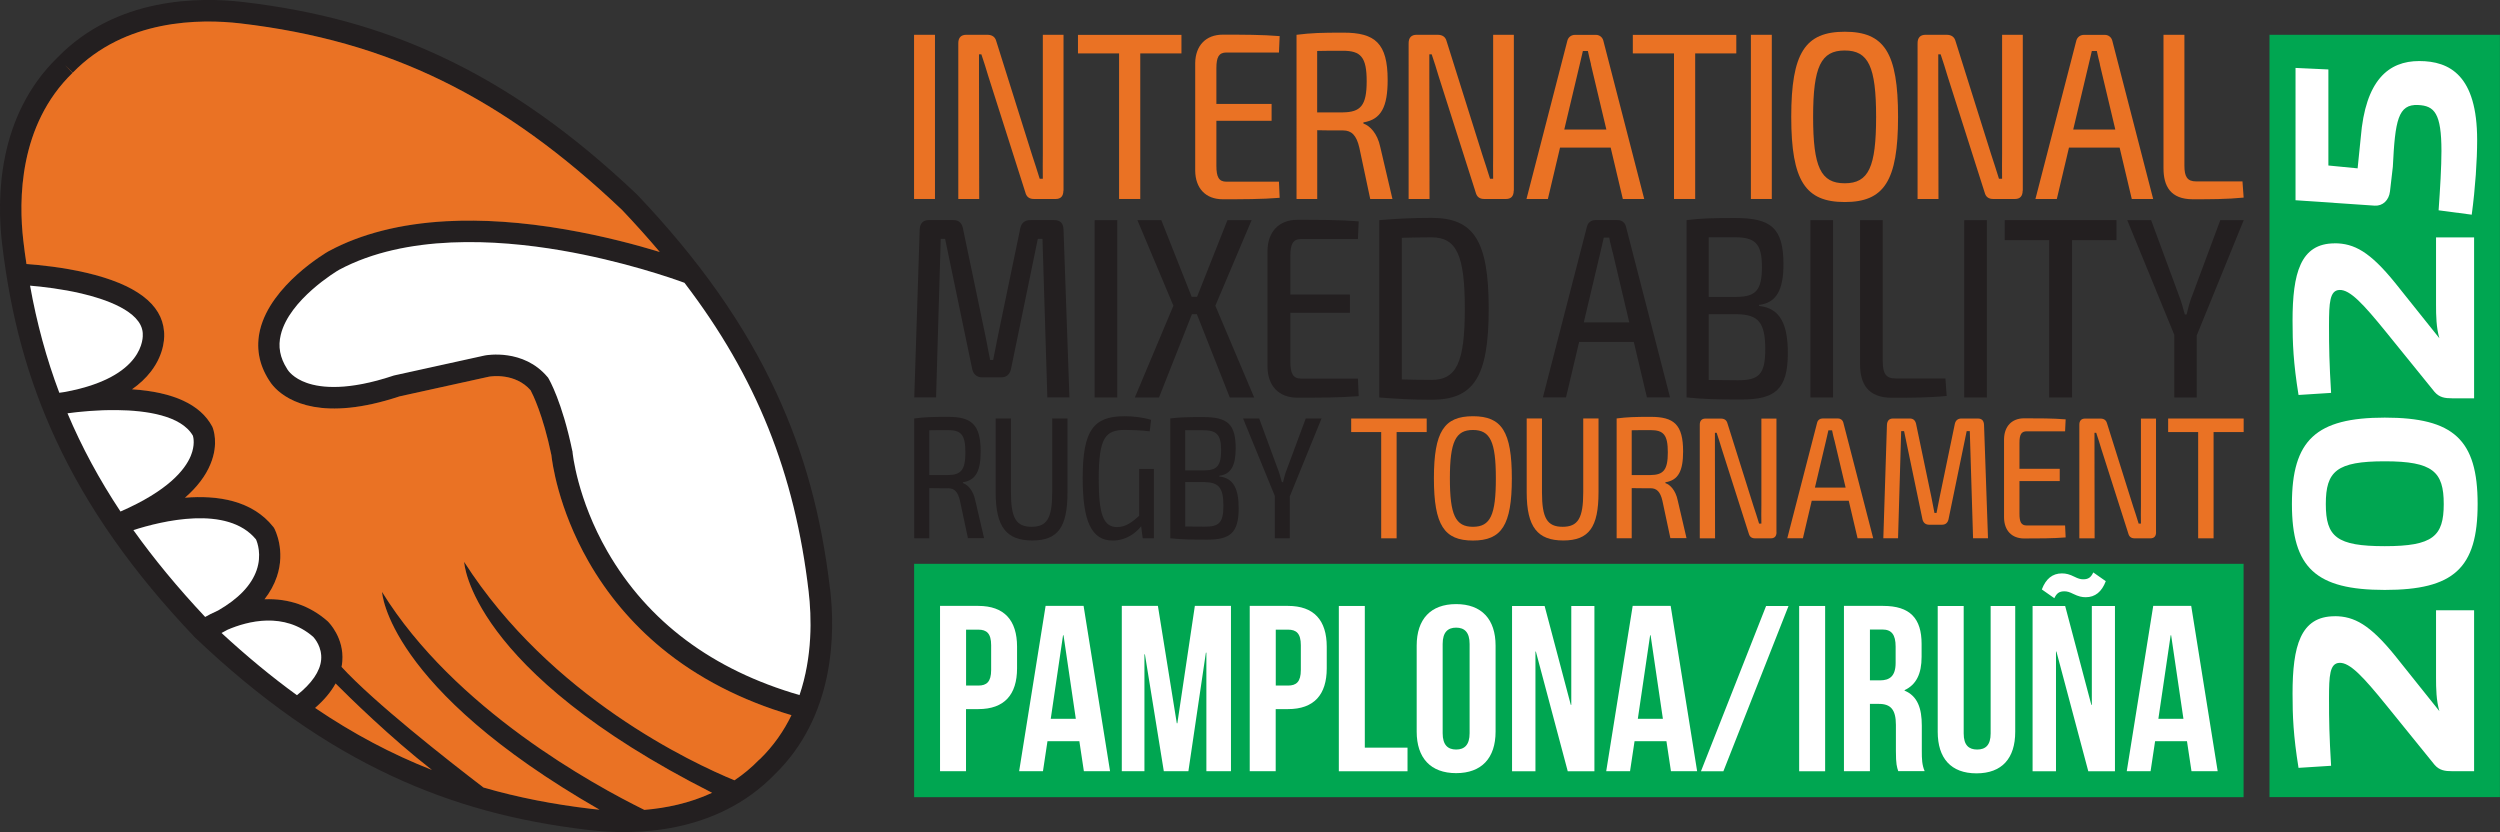 <?xml version="1.0" encoding="UTF-8"?>
<svg id="Layer_1" data-name="Layer 1" xmlns="http://www.w3.org/2000/svg" version="1.1" viewBox="0 0 359.96 119.81">
  <rect x="0" y="0" width="359.96" height="119.81" fill="#333333" stroke="none"/>
  <defs>
    <style>
      .cls-1, .cls-2 {
        fill: #ea7224;
      }

      .cls-1, .cls-2, .cls-3, .cls-4, .cls-5, .cls-6, .cls-7 {
        stroke-width: 0px;
      }

      .cls-1, .cls-4, .cls-5 {
        fill-rule: evenodd;
      }

      .cls-3, .cls-4 {
        fill: #231f20;
      }

      .cls-5, .cls-6 {
        fill: #fff;
      }

      .cls-7 {
        fill: #00a651;
      }
    </style>
  </defs>
  <g>
    <path class="cls-2" d="M131.61,28.65V5.01h3.01v23.64h-3.01Z"/>
    <path class="cls-2" d="M153.11,27.45c0,.79-.38,1.2-1.1,1.2h-3.15c-.62,0-1.06-.27-1.23-.96l-5.34-16.75c-.27-.89-.65-2.16-.99-3.12h-.34v3.12l.03,17.71h-3.01V6.21c0-.79.41-1.2,1.13-1.2h3.05c.65,0,1.13.27,1.3.96l5.14,16.34c.31.96.75,2.26,1.1,3.43h.45c-.03-1.23,0-2.4,0-3.6V5.01h2.98v22.44Z"/>
    <path class="cls-2" d="M164.18,7.69v20.96h-3.05V7.69h-5.92v-2.67h14.9v2.67h-5.92Z"/>
    <path class="cls-2" d="M184.25,28.48c-2.5.21-5.41.21-8.19.21-2.47,0-3.94-1.58-3.97-4.11v-15.48c.03-2.54,1.54-4.11,3.97-4.11,2.77,0,5.69,0,8.19.21l-.1,2.36h-7.57c-1.1,0-1.44.69-1.44,2.26v5.14h7.95v2.43h-7.95v6.47c0,1.61.34,2.3,1.44,2.3h7.57l.1,2.33Z"/>
    <path class="cls-2" d="M197.29,28.65l-1.57-7.4c-.41-1.78-1.13-2.47-2.33-2.47-1.54,0-2.74,0-3.73-.03v9.9h-2.98V5.01c2.16-.27,3.6-.31,6.75-.31,4.55,0,6.37,1.51,6.37,6.82,0,3.84-.92,5.69-3.49,6.1v.17c.92.31,2.02,1.4,2.43,3.39l1.75,7.47h-3.19ZM193.35,16.18c2.57-.03,3.43-.99,3.43-4.49s-.86-4.38-3.43-4.38c-1.4,0-2.67,0-3.7.03v8.84h3.7Z"/>
    <path class="cls-2" d="M217.95,27.45c0,.79-.38,1.2-1.1,1.2h-3.15c-.62,0-1.06-.27-1.23-.96l-5.34-16.75c-.27-.89-.65-2.16-.99-3.12h-.34v3.12l.03,17.71h-3.01V6.21c0-.79.41-1.2,1.13-1.2h3.05c.65,0,1.13.27,1.3.96l5.14,16.34c.31.96.75,2.26,1.1,3.43h.45c-.03-1.23,0-2.4,0-3.6V5.01h2.98v22.44Z"/>
    <path class="cls-2" d="M224.62,21.25l-1.75,7.4h-3.08l5.89-22.81c.14-.51.58-.82,1.1-.82h3.01c.48,0,.92.31,1.06.82l5.89,22.81h-3.08l-1.75-7.4h-7.3ZM229.08,9.26c-.14-.62-.34-1.3-.45-1.92h-.72l-.45,1.92-2.23,9.39h6.06l-2.23-9.39Z"/>
    <path class="cls-2" d="M244.08,7.69v20.96h-3.05V7.69h-5.93v-2.67h14.9v2.67h-5.92Z"/>
    <path class="cls-2" d="M252.1,28.65V5.01h3.01v23.64h-3.01Z"/>
    <path class="cls-2" d="M273.29,16.83c0,9.25-2.02,12.26-7.67,12.26s-7.71-3.01-7.71-12.26,2.02-12.26,7.71-12.26,7.67,3.01,7.67,12.26ZM261.06,16.83c0,7.23,1.1,9.56,4.55,9.56s4.52-2.33,4.52-9.56-1.1-9.56-4.52-9.56-4.55,2.33-4.55,9.56Z"/>
    <path class="cls-2" d="M291.23,27.45c0,.79-.38,1.2-1.1,1.2h-3.15c-.62,0-1.06-.27-1.23-.96l-5.34-16.75c-.27-.89-.65-2.16-.99-3.12h-.34v3.12l.03,17.71h-3.01V6.21c0-.79.41-1.2,1.13-1.2h3.05c.65,0,1.13.27,1.3.96l5.14,16.34c.31.96.75,2.26,1.1,3.43h.45c-.03-1.23,0-2.4,0-3.6V5.01h2.98v22.44Z"/>
    <path class="cls-2" d="M297.9,21.25l-1.75,7.4h-3.08l5.89-22.81c.14-.51.58-.82,1.1-.82h3.01c.48,0,.92.31,1.06.82l5.89,22.81h-3.08l-1.75-7.4h-7.3ZM302.36,9.26c-.14-.62-.34-1.3-.45-1.92h-.72l-.45,1.92-2.23,9.39h6.06l-2.23-9.39Z"/>
    <path class="cls-2" d="M314.52,23.86c0,1.58.41,2.26,1.68,2.26h6.68l.17,2.33c-2.4.24-4.86.24-7.33.24-3.19,0-4.21-1.88-4.21-4.45V5.01h3.01v18.84Z"/>
    <path class="cls-3" d="M151.8,31.69c.89,0,1.3.48,1.33,1.37l.85,24.16h-3.18l-.7-22.83h-.67l-3.88,18.83c-.19.7-.63,1.11-1.37,1.11h-2.77c-.74,0-1.22-.41-1.41-1.11l-3.92-18.83h-.63l-.67,22.83h-3.14l.78-24.16c.04-.89.48-1.37,1.29-1.37h3.59c.7,0,1.15.37,1.33,1.11l3.26,15.58.67,3.44h.44c.26-1.18.44-2.29.7-3.52l3.22-15.5c.18-.74.67-1.11,1.41-1.11h3.48Z"/>
    <path class="cls-3" d="M157.61,57.23v-25.53h3.26v25.53h-3.26Z"/>
    <path class="cls-3" d="M171.62,45.24l-4.74,11.99h-3.48l5.55-13.21-5.18-12.32h3.44l4.37,11.03h.78l4.37-11.03h3.48l-5.22,12.32,5.59,13.21h-3.51l-4.74-11.99h-.7Z"/>
    <path class="cls-3" d="M195.63,57.04c-2.7.22-5.84.22-8.84.22-2.66,0-4.26-1.7-4.29-4.44v-16.73c.04-2.74,1.66-4.44,4.29-4.44,3,0,6.14,0,8.84.22l-.11,2.55h-8.18c-1.18,0-1.55.74-1.55,2.44v5.55h8.58v2.63h-8.58v6.99c0,1.74.37,2.48,1.55,2.48h8.18l.11,2.52Z"/>
    <path class="cls-3" d="M214.35,44.46c0,9.88-2.18,13.1-8.25,13.1-2.89,0-5.29-.15-7.51-.33v-25.53c2.22-.19,4.59-.33,7.51-.33,6.07,0,8.25,3.22,8.25,13.1ZM210.91,44.46c0-7.73-1.18-10.29-4.81-10.29-1.63,0-3,.04-4.26.07v20.39c1.22.04,2.66.07,4.26.07,3.63,0,4.81-2.52,4.81-10.25Z"/>
    <path class="cls-3" d="M227.37,49.23l-1.89,7.99h-3.33l6.36-24.64c.15-.56.63-.89,1.18-.89h3.26c.52,0,1,.33,1.15.89l6.36,24.64h-3.33l-1.89-7.99h-7.88ZM232.18,36.28c-.15-.67-.37-1.41-.48-2.07h-.78l-.48,2.07-2.4,10.14h6.55l-2.4-10.14Z"/>
    <path class="cls-3" d="M253.28,44.05c3.11.33,4.14,2.74,4.14,6.81,0,5.25-1.89,6.66-6.66,6.66-3.63,0-5.47-.04-7.92-.3v-25.53c2.15-.26,3.85-.3,6.99-.3,5.14,0,6.96,1.41,6.96,6.66,0,3.66-1,5.55-3.51,5.85v.15ZM246.03,34.17v8.58h4.03c2.7-.04,3.63-.89,3.63-4.33s-1.04-4.26-4-4.26h-3.66ZM250.25,54.75c2.96,0,3.92-.81,3.92-4.44,0-3.96-1.04-5-4.07-5.07h-4.07v9.47l4.22.04Z"/>
    <path class="cls-3" d="M260.67,57.23v-25.53h3.26v25.53h-3.26Z"/>
    <path class="cls-3" d="M271.09,52.05c0,1.7.44,2.44,1.81,2.44h7.21l.18,2.52c-2.59.26-5.25.26-7.92.26-3.44,0-4.55-2.04-4.55-4.81v-20.76h3.26v20.35Z"/>
    <path class="cls-3" d="M282.82,57.23v-25.53h3.26v25.53h-3.26Z"/>
    <path class="cls-3" d="M298.34,34.58v22.65h-3.29v-22.65h-6.4v-2.89h16.09v2.89h-6.4Z"/>
    <path class="cls-3" d="M316.28,57.23h-3.22v-9.03l-6.77-16.5h3.44l3.96,10.73c.37.89.63,1.92.89,2.85h.26c.22-.93.48-1.96.85-2.85l4-10.73h3.37l-6.77,16.61v8.92Z"/>
    <path class="cls-3" d="M139.37,77.5l-1.15-5.4c-.3-1.3-.82-1.8-1.7-1.8-1.12,0-2,0-2.72-.02v7.22h-2.17v-17.25c1.57-.2,2.62-.23,4.92-.23,3.32,0,4.65,1.1,4.65,4.97,0,2.8-.67,4.15-2.55,4.45v.12c.67.22,1.47,1.02,1.77,2.47l1.27,5.45h-2.32ZM136.5,68.4c1.87-.02,2.5-.73,2.5-3.27s-.62-3.2-2.5-3.2c-1.02,0-1.95,0-2.7.02v6.45h2.7Z"/>
    <path class="cls-3" d="M153.7,70.9c0,5-1.37,6.92-5.07,6.92s-5.27-1.92-5.27-6.92v-10.65h2.2v10.65c0,3.7.75,4.95,2.97,4.95s2.97-1.25,2.97-4.95v-10.65h2.2v10.65Z"/>
    <path class="cls-3" d="M166.13,77.5h-1.6l-.22-1.72c-.77.97-2.17,2.05-4.1,2.05-3.07,0-4.32-2.8-4.32-9,0-6.85,1.55-8.9,6-8.9,1.25,0,2.65.15,3.85.52l-.2,1.65c-1.27-.15-2.7-.2-3.52-.2-2.85,0-3.82,1.05-3.82,7.07,0,5.07.65,6.92,2.65,6.92,1.28,0,2.22-.77,3.17-1.62v-6.75h2.12v9.97Z"/>
    <path class="cls-3" d="M175.55,68.6c2.1.23,2.8,1.85,2.8,4.6,0,3.55-1.27,4.5-4.5,4.5-2.45,0-3.7-.02-5.35-.2v-17.25c1.45-.18,2.6-.2,4.72-.2,3.47,0,4.7.95,4.7,4.5,0,2.47-.67,3.75-2.37,3.95v.1ZM170.65,61.93v5.8h2.72c1.82-.02,2.45-.6,2.45-2.92s-.7-2.87-2.7-2.87h-2.47ZM173.5,75.83c2,0,2.65-.55,2.65-3,0-2.67-.7-3.37-2.75-3.42h-2.75v6.4l2.85.02Z"/>
    <path class="cls-3" d="M185.72,77.5h-2.17v-6.1l-4.57-11.15h2.32l2.67,7.25c.25.6.42,1.3.6,1.92h.17c.15-.62.32-1.32.57-1.92l2.7-7.25h2.27l-4.57,11.22v6.02Z"/>
    <path class="cls-2" d="M201.09,62.21v15.3h-2.22v-15.3h-4.32v-1.95h10.87v1.95h-4.32Z"/>
    <path class="cls-2" d="M217.68,68.88c0,6.75-1.47,8.95-5.6,8.95s-5.62-2.2-5.62-8.95,1.47-8.95,5.62-8.95,5.6,2.2,5.6,8.95ZM208.76,68.88c0,5.27.8,6.97,3.32,6.97s3.3-1.7,3.3-6.97-.8-6.97-3.3-6.97-3.32,1.7-3.32,6.97Z"/>
    <path class="cls-2" d="M230.16,70.9c0,5-1.37,6.92-5.07,6.92s-5.27-1.92-5.27-6.92v-10.65h2.2v10.65c0,3.7.75,4.95,2.97,4.95s2.97-1.25,2.97-4.95v-10.65h2.2v10.65Z"/>
    <path class="cls-2" d="M240.51,77.5l-1.15-5.4c-.3-1.3-.82-1.8-1.7-1.8-1.12,0-2,0-2.72-.02v7.22h-2.17v-17.25c1.57-.2,2.62-.23,4.92-.23,3.32,0,4.65,1.1,4.65,4.97,0,2.8-.67,4.15-2.55,4.45v.12c.67.22,1.47,1.02,1.77,2.47l1.27,5.45h-2.32ZM237.64,68.4c1.87-.02,2.5-.73,2.5-3.27s-.62-3.2-2.5-3.2c-1.02,0-1.95,0-2.7.02v6.45h2.7Z"/>
    <path class="cls-2" d="M255.79,76.63c0,.58-.28.88-.8.88h-2.3c-.45,0-.77-.2-.9-.7l-3.9-12.22c-.2-.65-.47-1.57-.72-2.27h-.25v2.27l.02,12.92h-2.2v-16.37c0-.57.3-.87.82-.87h2.22c.47,0,.82.2.95.7l3.75,11.92c.23.7.55,1.65.8,2.5h.33c-.03-.9,0-1.75,0-2.62v-12.5h2.17v16.37Z"/>
    <path class="cls-2" d="M260.86,72.1l-1.27,5.4h-2.25l4.3-16.65c.1-.38.42-.6.8-.6h2.2c.35,0,.67.22.77.6l4.3,16.65h-2.25l-1.27-5.4h-5.32ZM264.11,63.36c-.1-.45-.25-.95-.32-1.4h-.53l-.32,1.4-1.62,6.85h4.42l-1.62-6.85Z"/>
    <path class="cls-2" d="M284.77,60.26c.6,0,.87.32.9.92l.57,16.32h-2.15l-.47-15.42h-.45l-2.62,12.72c-.12.47-.42.75-.92.75h-1.87c-.5,0-.82-.27-.95-.75l-2.65-12.72h-.42l-.45,15.42h-2.12l.52-16.32c.03-.6.33-.92.87-.92h2.42c.48,0,.78.25.9.75l2.2,10.52.45,2.32h.3c.17-.8.3-1.55.47-2.37l2.17-10.47c.12-.5.45-.75.95-.75h2.35Z"/>
    <path class="cls-2" d="M297.42,77.38c-1.82.15-3.95.15-5.97.15-1.8,0-2.87-1.15-2.9-3v-11.3c.03-1.85,1.12-3,2.9-3,2.02,0,4.15,0,5.97.15l-.08,1.72h-5.52c-.8,0-1.05.5-1.05,1.65v3.75h5.8v1.77h-5.8v4.72c0,1.17.25,1.67,1.05,1.67h5.52l.08,1.7Z"/>
    <path class="cls-2" d="M310.44,76.63c0,.58-.28.88-.8.88h-2.3c-.45,0-.77-.2-.9-.7l-3.9-12.22c-.2-.65-.47-1.57-.72-2.27h-.25v2.27l.02,12.92h-2.2v-16.37c0-.57.3-.87.82-.87h2.22c.47,0,.82.2.95.7l3.75,11.92c.23.7.55,1.65.8,2.5h.33c-.03-.9,0-1.75,0-2.62v-12.5h2.17v16.37Z"/>
    <path class="cls-2" d="M318.72,62.21v15.3h-2.22v-15.3h-4.32v-1.95h10.87v1.95h-4.32Z"/>
    <rect class="cls-7" x="131.62" y="81.18" width="191.42" height="33.6"/>
    <g>
      <path class="cls-6" d="M146.44,93.13v3.09c0,3.81-1.83,5.88-5.58,5.88h-1.77v8.94h-3.74v-23.8h5.51c3.74,0,5.58,2.07,5.58,5.88ZM139.1,90.65v8.06h1.77c1.19,0,1.84-.54,1.84-2.24v-3.57c0-1.7-.65-2.24-1.84-2.24h-1.77Z"/>
      <path class="cls-6" d="M159.83,111.04h-3.77l-.65-4.32h-4.59l-.65,4.32h-3.43l3.81-23.8h5.47l3.81,23.8ZM151.3,103.5h3.6l-1.77-12.03h-.07l-1.77,12.03Z"/>
      <path class="cls-6" d="M169.45,104.14h.07l2.52-16.9h5.2v23.8h-3.54v-17.07h-.07l-2.52,17.07h-3.54l-2.72-16.83h-.07v16.83h-3.26v-23.8h5.2l2.72,16.9Z"/>
      <path class="cls-6" d="M191.03,93.13v3.09c0,3.81-1.83,5.88-5.58,5.88h-1.77v8.94h-3.74v-23.8h5.51c3.74,0,5.58,2.07,5.58,5.88ZM183.69,90.65v8.06h1.77c1.19,0,1.84-.54,1.84-2.24v-3.57c0-1.7-.65-2.24-1.84-2.24h-1.77Z"/>
      <path class="cls-6" d="M192.77,87.25h3.74v20.4h6.15v3.4h-9.89v-23.8Z"/>
      <path class="cls-6" d="M203.98,92.96c0-3.81,2.01-5.98,5.68-5.98s5.68,2.18,5.68,5.98v12.38c0,3.81-2.01,5.98-5.68,5.98s-5.68-2.18-5.68-5.98v-12.38ZM207.72,105.57c0,1.7.75,2.35,1.94,2.35s1.94-.65,1.94-2.35v-12.85c0-1.7-.75-2.35-1.94-2.35s-1.94.65-1.94,2.35v12.85Z"/>
      <path class="cls-6" d="M221.15,93.81h-.07v17.24h-3.37v-23.8h4.69l3.77,14.24h.07v-14.24h3.33v23.8h-3.84l-4.59-17.24Z"/>
      <path class="cls-6" d="M244.36,111.04h-3.77l-.65-4.32h-4.59l-.65,4.32h-3.43l3.81-23.8h5.47l3.81,23.8ZM235.83,103.5h3.6l-1.77-12.03h-.07l-1.77,12.03Z"/>
      <path class="cls-6" d="M254.29,87.25h3.23l-9.38,23.8h-3.23l9.38-23.8Z"/>
      <path class="cls-6" d="M259.05,87.25h3.74v23.8h-3.74v-23.8Z"/>
      <path class="cls-6" d="M273.32,111.04c-.2-.61-.34-.99-.34-2.92v-3.74c0-2.21-.75-3.03-2.45-3.03h-1.29v9.69h-3.74v-23.8h5.64c3.88,0,5.54,1.8,5.54,5.47v1.87c0,2.45-.78,4.01-2.45,4.79v.07c1.87.78,2.48,2.55,2.48,5.03v3.67c0,1.16.03,2.01.41,2.89h-3.81ZM269.24,90.65v7.31h1.46c1.39,0,2.24-.61,2.24-2.52v-2.35c0-1.7-.58-2.45-1.9-2.45h-1.8Z"/>
      <path class="cls-6" d="M282.74,87.25v18.36c0,1.7.75,2.31,1.94,2.31s1.94-.61,1.94-2.31v-18.36h3.54v18.12c0,3.81-1.9,5.98-5.58,5.98s-5.58-2.18-5.58-5.98v-18.12h3.74Z"/>
      <path class="cls-6" d="M296.1,93.81h-.07v17.24h-3.37v-23.8h4.69l3.77,14.24h.07v-14.24h3.33v23.8h-3.84l-4.59-17.24ZM301.4,82.42l1.8,1.26c-.58,1.53-1.53,2.31-2.89,2.31-.54,0-1.02-.1-1.8-.48-.54-.27-.88-.37-1.26-.37-.75,0-1.12.27-1.46.99l-1.8-1.26c.58-1.53,1.53-2.31,2.89-2.31.61,0,1.12.14,1.8.48.54.27.88.37,1.26.37.75,0,1.12-.27,1.46-.99Z"/>
      <path class="cls-6" d="M319.31,111.04h-3.77l-.65-4.32h-4.59l-.65,4.32h-3.43l3.81-23.8h5.47l3.81,23.8ZM310.78,103.5h3.6l-1.77-12.03h-.07l-1.77,12.03Z"/>
    </g>
    <rect class="cls-7" x="288.49" y="43.3" width="109.76" height="33.18" transform="translate(283.47 403.26) rotate(-90)"/>
    <g>
      <path class="cls-6" d="M336.14,88.72c2.83,0,5.1,1.23,8.72,5.7l6.37,7.97c-.45-1.53-.48-3.28-.48-4.8v-9.72h5.48v23.17h-3.17c-1.01,0-1.83-.11-2.53-.93l-7-8.64c-3.24-3.99-5.18-6.11-6.7-6.03-1.38.07-1.49,1.82-1.49,5.1s.04,5.4.3,9.72l-4.69.3c-.75-4.66-.86-7.45-.86-10.69,0-6.82,1.12-11.14,6.07-11.14Z"/>
      <path class="cls-6" d="M343.37,60.13c9.91,0,13.37,3.17,13.37,12.44s-3.46,12.37-13.37,12.37-13.37-3.17-13.37-12.37,3.46-12.44,13.37-12.44ZM343.37,78.64c6.93,0,8.49-1.42,8.49-6.07s-1.56-6.15-8.49-6.15-8.49,1.42-8.49,6.15,1.56,6.07,8.49,6.07Z"/>
      <path class="cls-6" d="M336.14,35.03c2.83,0,5.1,1.23,8.72,5.7l6.37,7.97c-.45-1.53-.48-3.28-.48-4.8v-9.72h5.48v23.17h-3.17c-1.01,0-1.83-.11-2.53-.93l-7-8.64c-3.24-3.99-5.18-6.11-6.7-6.03-1.38.07-1.49,1.82-1.49,5.1s.04,5.4.3,9.72l-4.69.3c-.75-4.66-.86-7.45-.86-10.69,0-6.82,1.12-11.14,6.07-11.14Z"/>
      <path class="cls-6" d="M335.25,23.83l4.21.41.45-4.43c.67-8.31,4.02-11.02,8.42-11.02s8.34,2.09,8.34,11.36c0,2.94-.26,6.89-.78,10.76l-4.77-.63c.22-3.09.41-6.26.41-8.53,0-5.44-1.01-6.52-3.35-6.63-2.91-.15-3.32,2.23-3.65,8.9l-.41,3.54c-.15,1.27-1.04,2.12-2.2,2.05l-11.4-.78V9.78l4.73.22v13.82Z"/>
    </g>
  </g>
  <g>
    <path class="cls-4" d="M119.51,84.8c-1.25-10.62-3.72-19.62-7.77-28.34-4.52-9.74-11.05-19.02-19.96-28.39l-.03-.03-.03-.03c-9.37-8.91-18.65-15.44-28.39-19.96C54.63,4.01,45.63,1.54,35.01.29c-6.36-.75-18.28-.7-26.73,7.99C-.41,16.73-.45,28.65.29,35.01c1.25,10.62,3.72,19.62,7.77,28.34,4.52,9.74,11.05,19.02,19.96,28.38l.03.03.03.03c9.36,8.91,18.65,15.44,28.38,19.96,8.72,4.05,17.72,6.52,28.34,7.76,6.36.75,18.28.7,26.73-7.99,8.69-8.44,8.74-20.37,7.99-26.73M9.25,56.45c-.26.03-.5.07-.71.1-1.85-4.91-3.24-10.01-4.21-15.42,1.78.15,4.59.47,7.4,1.13,3.2.75,8.6,2.48,8.82,5.69v.09c.04.41.35,6.3-11.3,8.41M27.78,62.75c.06.22.33,1.33-.31,2.88-.84,2.04-3.3,5.04-10.12,8.02-3.05-4.6-5.58-9.28-7.63-14.14,1.7-.23,4.36-.5,7.18-.46,4.04.05,9.19.74,10.88,3.7M19.2,76.33c4.01-1.29,13.55-3.67,17.66,1.34.2.45.85,2.22.09,4.42-.75,2.17-2.61,4.12-5.55,5.81-.82.36-1.46.7-1.86.93-3.92-4.18-7.35-8.32-10.33-12.5M42.75,100.09c-3.63-2.63-7.23-5.61-10.85-8.95.29-.15.58-.31.87-.47,2.84-1.22,8.13-2.64,12.34,1.04.18.2,1.29,1.47,1.13,3.29-.15,1.66-1.35,3.4-3.48,5.09M45.37,101.93c1.3-1.13,2.29-2.31,2.95-3.52,1.87,1.88,7.9,7.81,13.87,12.45-5.82-2.29-11.36-5.23-16.82-8.93M109.36,109.33l-.02.02-.02.02c-1.12,1.16-2.33,2.15-3.57,2.98-6.02-2.48-26.48-12.01-38.92-31.45,0,0,.67,15.52,35.7,33.25-3.25,1.5-6.65,2.2-9.75,2.46-7.2-3.53-27.37-14.54-37.77-31.38,0,0,.64,13.76,31.31,31.35-.41-.04-.81-.08-1.18-.12-5.46-.64-10.61-1.65-15.52-3.07-5.32-4.07-15.75-12.26-20.44-17.37.05-.27.09-.54.11-.81.27-3.39-1.97-5.62-2.06-5.71l-.06-.05c-2.53-2.23-5.62-3.3-9.08-3.16.8-1.03,1.39-2.11,1.78-3.26,1.27-3.78-.29-6.77-.35-6.89l-.06-.12-.08-.11c-3.06-3.9-8.13-4.62-12.75-4.24,1.75-1.52,2.98-3.14,3.68-4.85,1.22-2.95.38-5.07.29-5.3l-.06-.13c-1.7-3.15-5.58-4.94-11.53-5.33,1.08-.76,1.99-1.61,2.72-2.56,2.1-2.73,1.95-5.28,1.89-5.77-.3-3.94-4.06-6.78-11.19-8.45-3.46-.81-6.84-1.13-8.62-1.26-.17-1.11-.32-2.22-.45-3.35-.68-5.8-.67-16.65,7.09-24.17l-1.09-1.12,1.12,1.09c7.52-7.75,18.37-7.77,24.17-7.09,21.33,2.51,37.76,10.55,54.93,26.87,1.92,2.02,3.72,4.03,5.42,6.04-3.36-1.03-8.15-2.31-13.64-3.26-6.16-1.06-11.92-1.45-17.1-1.17-6.57.36-12.26,1.8-16.91,4.3l-.04.02c-.34.2-8.29,4.85-9.86,11.29-.61,2.53-.19,4.97,1.27,7.25.12.2.41.65.94,1.19,1.89,1.89,6.84,4.82,17.87,1.16l12.89-2.84c.31-.05,3.75-.58,5.98,1.96.3.56,1.78,3.51,2.99,9.32.1.91.92,7.58,5.34,15.32,2.73,4.78,6.28,8.99,10.54,12.5,5.2,4.28,11.5,7.52,18.69,9.64-1.09,2.25-2.58,4.43-4.59,6.38M115.13,100.08c-12.55-3.63-21.85-10.58-27.67-20.68-4.37-7.59-5.02-14.22-5.02-14.28v-.09s-.03-.09-.03-.09c-1.47-7.11-3.35-10.32-3.43-10.45l-.06-.11-.08-.09c-3.46-4.13-8.8-3.15-9.03-3.11l-13.12,2.89-.08.03c-6.52,2.17-10.35,1.76-12.42,1.04-1.98-.69-2.7-1.78-2.8-1.94l-.07-.12c-1.01-1.58-1.31-3.18-.89-4.89,1.22-5.03,8-9.12,8.39-9.34,9.67-5.18,22.71-4.38,31.95-2.8,8.91,1.53,16.1,4.05,17.78,4.67,10.39,13.6,15.89,27.47,17.88,44.45.43,3.66.58,9.34-1.32,14.93"/>
    <path class="cls-1" d="M45.37,101.93c1.3-1.13,2.29-2.31,2.95-3.52,1.87,1.88,7.9,7.81,13.87,12.45-5.82-2.29-11.36-5.23-16.82-8.93M109.36,109.33l-.02.02-.02.02c-1.12,1.16-2.33,2.15-3.57,2.98-6.02-2.48-26.48-12.01-38.92-31.45,0,0,.67,15.52,35.7,33.25-3.25,1.51-6.65,2.2-9.75,2.46-7.2-3.54-27.37-14.54-37.77-31.38,0,0,.64,13.75,31.31,31.35-.41-.04-.81-.08-1.18-.12-5.46-.64-10.61-1.65-15.52-3.07-5.32-4.07-15.75-12.26-20.44-17.37.05-.27.09-.54.11-.81.27-3.39-1.97-5.62-2.06-5.71l-.06-.06c-2.53-2.23-5.62-3.3-9.08-3.16.8-1.03,1.39-2.11,1.78-3.26,1.27-3.78-.29-6.77-.35-6.89l-.06-.12-.08-.11c-3.06-3.9-8.13-4.62-12.75-4.24,1.75-1.52,2.98-3.14,3.68-4.85,1.22-2.95.38-5.07.29-5.3l-.06-.13c-1.7-3.15-5.58-4.94-11.53-5.33,1.08-.76,1.99-1.61,2.72-2.56,2.1-2.73,1.95-5.28,1.89-5.77-.3-3.94-4.06-6.78-11.19-8.45-3.46-.81-6.84-1.13-8.62-1.26-.17-1.11-.32-2.22-.45-3.35-.68-5.8-.67-16.65,7.09-24.17l-1.09-1.12,1.12,1.09c7.52-7.76,18.37-7.77,24.17-7.09,21.33,2.51,37.76,10.55,54.93,26.87,1.92,2.02,3.72,4.03,5.42,6.04-3.36-1.03-8.15-2.31-13.64-3.26-6.16-1.06-11.92-1.45-17.1-1.17-6.57.36-12.26,1.8-16.91,4.3l-.04.02c-.34.19-8.29,4.85-9.86,11.29-.61,2.53-.19,4.97,1.27,7.26.12.2.41.65.94,1.19,1.89,1.89,6.84,4.82,17.87,1.16l12.89-2.84c.31-.05,3.75-.58,5.98,1.96.3.56,1.78,3.51,2.99,9.32.1.91.92,7.58,5.34,15.32,2.73,4.78,6.28,8.99,10.54,12.5,5.2,4.28,11.5,7.52,18.69,9.64-1.09,2.25-2.58,4.43-4.59,6.38"/>
    <path class="cls-5" d="M9.25,56.45c-.26.03-.5.07-.71.1-1.85-4.91-3.24-10.01-4.21-15.42,1.78.15,4.59.47,7.4,1.13,3.2.75,8.6,2.48,8.82,5.69v.09c.04.41.35,6.3-11.3,8.41M27.78,62.75c.06.22.33,1.33-.31,2.88-.84,2.04-3.3,5.04-10.12,8.02-3.05-4.6-5.58-9.28-7.63-14.14,1.7-.23,4.36-.5,7.18-.46,4.04.05,9.19.74,10.88,3.7M19.2,76.33c4.01-1.29,13.55-3.67,17.66,1.34.2.45.85,2.22.09,4.42-.75,2.17-2.61,4.12-5.55,5.81-.82.36-1.46.7-1.86.93-3.92-4.18-7.35-8.32-10.33-12.5M42.75,100.09c-3.63-2.63-7.23-5.61-10.85-8.95.29-.15.58-.31.87-.47,2.84-1.22,8.13-2.64,12.34,1.04.18.2,1.29,1.47,1.13,3.29-.15,1.66-1.35,3.4-3.48,5.09M115.13,100.08c-12.55-3.63-21.85-10.58-27.67-20.68-4.37-7.59-5.02-14.22-5.02-14.28v-.09s-.03-.09-.03-.09c-1.47-7.11-3.35-10.32-3.43-10.45l-.06-.11-.08-.09c-3.46-4.13-8.8-3.15-9.03-3.11l-13.12,2.89-.08.03c-6.52,2.17-10.35,1.76-12.42,1.04-1.98-.69-2.7-1.78-2.8-1.94l-.07-.12c-1.01-1.58-1.31-3.18-.89-4.89,1.22-5.03,8-9.12,8.39-9.34,9.67-5.18,22.71-4.38,31.95-2.8,8.91,1.53,16.1,4.05,17.78,4.67,10.39,13.6,15.89,27.47,17.88,44.45.43,3.66.58,9.34-1.32,14.93"/>
  </g>
</svg>